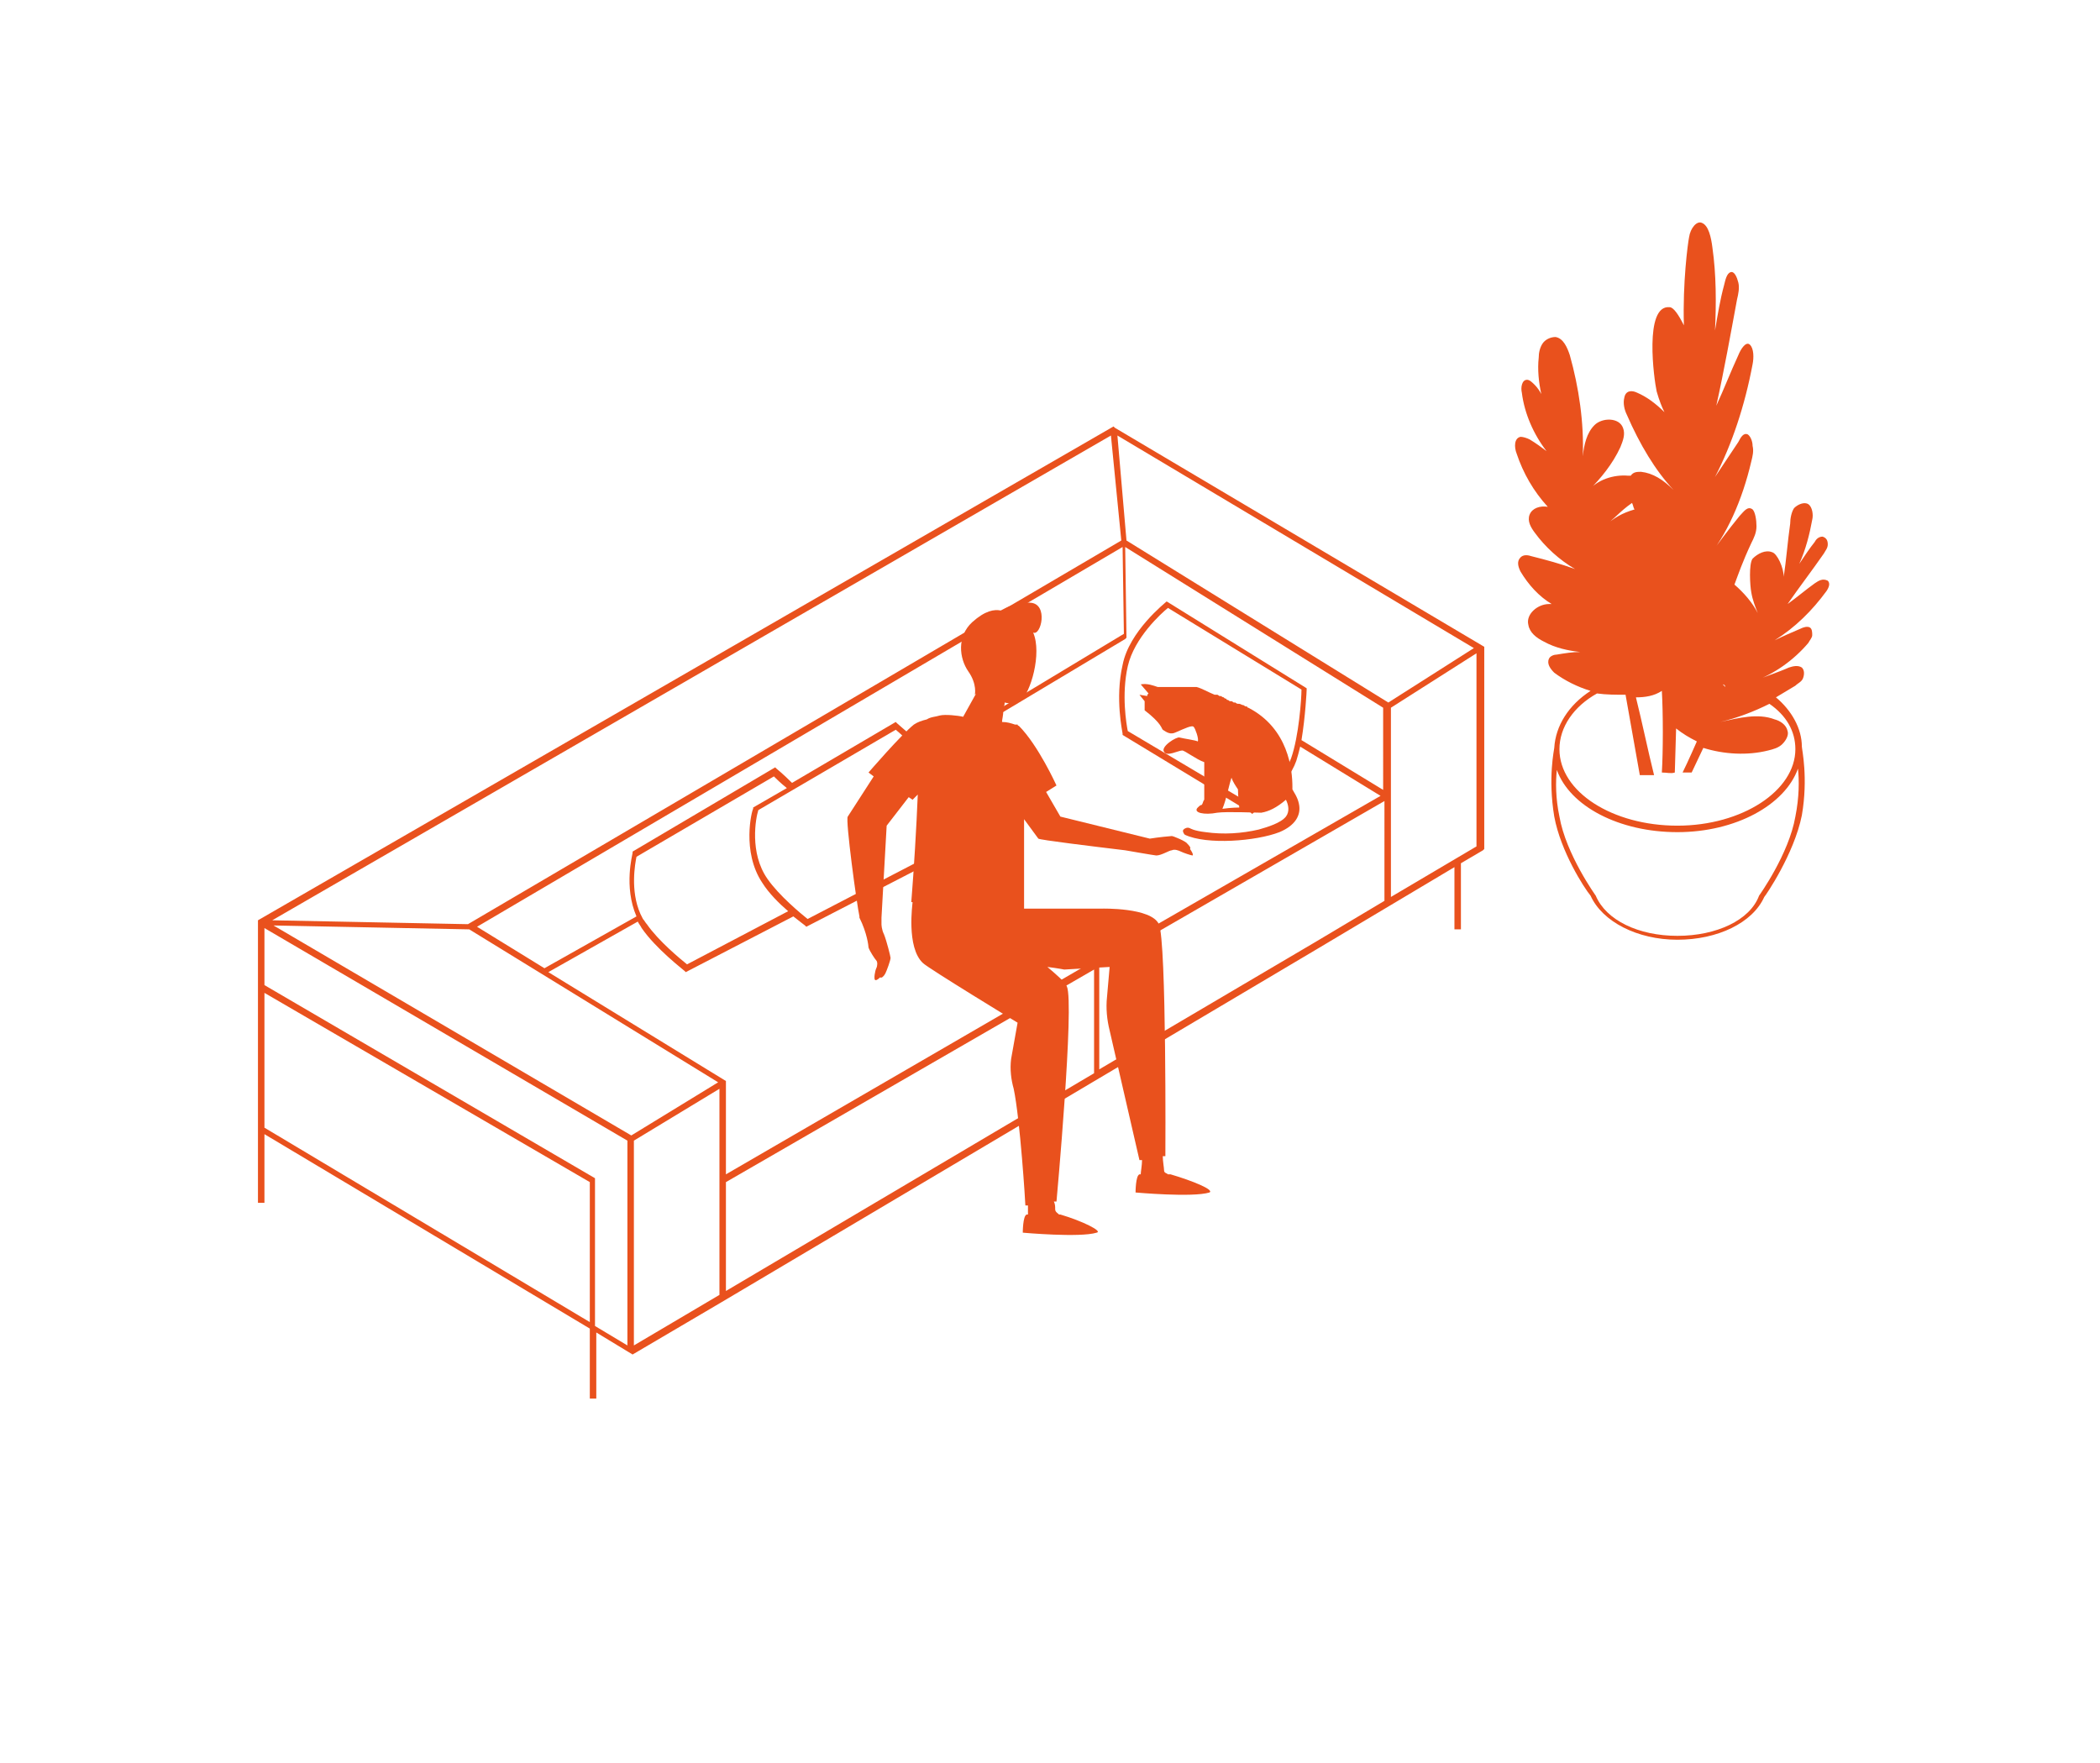 <?xml version="1.0" encoding="UTF-8"?> <!-- Generator: Adobe Illustrator 25.2.1, SVG Export Plug-In . SVG Version: 6.00 Build 0) --> <svg xmlns="http://www.w3.org/2000/svg" xmlns:xlink="http://www.w3.org/1999/xlink" id="Слой_1" x="0px" y="0px" viewBox="0 0 162 136" style="enable-background:new 0 0 162 136;" xml:space="preserve"> <style type="text/css"> .st0{fill:#E9511D;} </style> <g> <g> <path class="st0" d="M86,33l-0.1-0.1L19.9,71v4.7v11.5v5.6h0.5v-5.3l25.1,15v5.4h0.5v-5.1l2.8,1.7l6.8-4v0l46.2-27.4l10.4-6.2v4.8 h0.5v-5.1l1.7-1l0.1-0.1V49.9L86,33z M85.7,33.6l0.8,8.1L36.1,71.3L21,71L85.7,33.6z M42.3,75l6.9-3.9c0.1,0.2,0.2,0.3,0.3,0.5 c1.1,1.6,3.2,3.2,3.3,3.3l0.1,0.1l8.3-4.3c0.5,0.4,0.9,0.7,0.9,0.7l0.1,0.1l9.3-4.8l12.6,7.6L56,90.6v-7.2L42.3,75z M58.8,68.1 c0.5,0.8,1.3,1.6,2,2.2L53,74.4c-0.5-0.4-2.2-1.8-3.1-3.1c-0.1-0.1-0.2-0.3-0.3-0.4l0,0l-0.2-0.4c-0.8-1.8-0.4-3.9-0.3-4.4 l10.6-6.2c0.2,0.2,0.5,0.5,1,0.9l-2.6,1.5l0,0.1C58,62.5,57.2,65.7,58.8,68.1z M62.3,70.9c-0.5-0.4-2.2-1.8-3.1-3.1 c-1.4-2-0.9-4.7-0.7-5.3l10.6-6.2c0.5,0.4,2.6,2.3,3.3,4.4c0.7,2.2,0.4,4.3,0.3,4.8L62.3,70.9z M69.2,55.8l-0.1-0.1l-8,4.7 c-0.7-0.7-1.2-1.1-1.2-1.1l-0.1-0.1l-11,6.5l0,0.1c0,0.1-0.7,2.6,0.3,4.9l-7.1,4l-5.2-3.2l49.8-29.3l0.1,6.7l-15.1,9.1 C70.4,56.8,69.3,55.9,69.2,55.8z M45.5,102L20.4,87V76.6l25.1,14.6V102z M48.4,103.8l-2.5-1.5V90.9L20.4,76v-4.4L48.4,88V103.8z M48.7,87.6L21.1,71.4l15.1,0.3l19.2,11.8L48.7,87.6z M55.5,99.9l-6.6,3.9V88l6.6-4V99.9z M84.4,82.8L56,99.6v-8.4l28.4-16.4V82.8 z M106.8,69.5l-5.2,3.1l-16.8,9.9v-8l22-12.7V69.5z M106.8,61l-6.4-3.9c0.3-1.8,0.4-3.8,0.4-3.9l0-0.1l-10.8-6.7L90,46.4 c-0.1,0.1-2.9,2.3-3.4,4.9c-0.6,2.6,0,5.2,0,5.3l0,0.1l9.9,6l0.1,0.1l0.1-0.1c0.1-0.1,2.6-2,3.3-4c0.1-0.3,0.2-0.7,0.3-1.1 l6.2,3.8L84.6,74L72,66.4l0.9-0.5l0.1,0l0-0.1c0-0.1,0.6-2.6-0.3-5.2c-0.3-0.8-0.7-1.5-1.1-2.2l15.2-9.1l0.1-0.1l-0.1-7l19.9,12.4 V61z M100.4,53.2c0,0.7-0.2,3.6-0.8,5.3c-0.6,1.6-2.5,3.2-3,3.6L87,56.4c-0.1-0.5-0.5-2.8,0-5c0.5-2.2,2.6-4.1,3.1-4.5L100.4,53.2 z M86.9,41.7l-0.7-8.1L113.7,50l-6.6,4.2L86.9,41.7z M113.9,65.3l-6.6,3.9V54.6l6.6-4.2V65.3z"></path> <path class="st0" d="M90.3,90.6c0,0-0.1,0-0.2,0c-0.1-0.1-0.3-0.1-0.3-0.3c0-0.2-0.1-0.7-0.1-1.1c0.1,0,0.2,0,0.2,0 s0.1-16.6-0.5-17.9s-4.4-1.2-4.4-1.2l-6,0C79,68,79,65.5,79,63.2l1.1,1.5c0.1,0.1,4.2,0.6,6.7,0.9c0,0,2.3,0.4,2.4,0.4 c0.4,0,1-0.4,1.2-0.4c0.2-0.1,0.5,0,0.7,0.1c0.2,0.1,0.8,0.3,0.9,0.3c0.1-0.1-0.2-0.5-0.2-0.5c0.1-0.1-0.1-0.3-0.2-0.4 c-0.1-0.2-1.1-0.6-1.2-0.6c-0.1,0-1.1,0.1-1.7,0.2l0,0L81.8,63c0,0-0.4-0.7-1.1-1.9l0.8-0.5c0,0-1.4-3.1-2.9-4.6c0,0,0,0,0,0 c0,0-0.1,0-0.1-0.1c0,0,0,0-0.1,0c0,0,0,0-0.1,0c-0.3-0.1-0.6-0.2-1-0.2c0-0.2,0.1-0.5,0.1-0.9c0-0.2,0.1-0.4,0.1-0.5 c0,0,0-0.1,0-0.1c0.4,0.1,0.9,0.1,1.2-0.1c0.8-0.6,1.7-3.7,1-5.3c0.6,0.3,1.2-2.2-0.2-2.3c-1.1-0.1-1.9,0.4-2.3,0.6 c-0.5-0.1-1.2,0-2.2,0.9c-1.2,1.1-1,2.8-0.3,3.8c0.7,1,0.5,1.8,0.5,1.8l0.1-0.1l-1,1.8c-0.4-0.1-1.4-0.2-1.8-0.1 c-0.3,0.1-0.7,0.1-1,0.3c-0.4,0.1-0.7,0.2-1,0.4c-1,0.8-3.5,3.7-3.5,3.7l0.4,0.3l-2,3.1c-0.2,0.2,0.7,6.8,0.9,7.7h0c0,0,0,0,0,0 c0,0,0,0.1,0,0.1h0C66.9,72,67,73,67,73.1c0.1,0.3,0.5,0.9,0.6,1c0.1,0.1,0.1,0.4,0,0.6c-0.1,0.2-0.2,0.8-0.1,0.9 c0.1,0.1,0.4-0.2,0.4-0.2c0.1,0.1,0.3-0.1,0.4-0.3c0.1-0.2,0.4-1,0.4-1.2c0-0.1-0.3-1.3-0.5-1.8c-0.2-0.4-0.2-0.8-0.2-0.8 c0-0.1,0-0.3,0-0.5l0,0l0.4-7.1c0,0,0.7-0.9,1.7-2.2l0.3,0.2c0,0,0.2-0.2,0.4-0.4c-0.1,2.5-0.3,5.8-0.5,8.3l0.1,0 c0,0.1-0.5,3.5,0.8,4.7c0.4,0.4,7.3,4.6,7.3,4.6L78,81.7c-0.1,0.8,0,1.6,0.2,2.3c0.5,2.4,0.9,8.8,0.9,9c0,0,0.1,0,0.2,0 c0,0.3,0,0.5,0,0.7c0,0-0.1,0-0.1,0c-0.3,0.1-0.3,1.4-0.3,1.4s4.4,0.4,5.7,0c0.5-0.1-1.1-0.9-2.8-1.4c0,0,0,0-0.1,0 c-0.1-0.1-0.3-0.2-0.3-0.4c0-0.2,0-0.4-0.1-0.6c0.1,0,0.2,0,0.2,0s1.4-15.3,0.8-16.6c-0.2-0.4-0.8-0.9-1.5-1.5 c0.8,0.1,1.3,0.2,1.3,0.2l3.5-0.2l-0.2,2.3c-0.1,0.9,0,1.8,0.2,2.6l2.3,10c0,0,0.1,0,0.2,0c0,0.4-0.1,0.9-0.1,1.1c0,0-0.1,0-0.1,0 c-0.3,0.1-0.3,1.4-0.3,1.4s4.4,0.4,5.7,0C93.7,91.8,92,91.1,90.3,90.6z M70.3,69.7C70.3,69.7,70.3,69.7,70.3,69.7L70.3,69.7 L70.3,69.7z"></path> </g> <path class="st0" d="M89.7,56.3C89.7,56.3,89.7,56.3,89.7,56.3C89.7,56.3,89.7,56.3,89.7,56.3C89.7,56.3,89.7,56.4,89.7,56.3 C89.8,56.4,89.8,56.4,89.7,56.3C89.8,56.4,89.8,56.4,89.7,56.3C89.8,56.4,89.8,56.4,89.7,56.3C89.8,56.4,89.8,56.4,89.7,56.3 c0.3,0.2,0.6,0.4,1,0.2c0.7-0.3,1.3-0.6,1.4-0.4c0.1,0.1,0.4,0.9,0.3,1.1c-0.2-0.1-1-0.2-1.4-0.3c-0.2-0.1-1.5,0.7-1.2,1.1 c0.2,0.4,1.1-0.1,1.4-0.1c0,0,0,0,0,0c0,0,0,0,0,0c0,0,0,0,0,0c0,0,0,0,0,0c0.2,0,1.1,0.7,1.7,0.9c0,0,0,0,0,0c0,0,0,0,0,0 c0,0,0,0,0,0c0,0,0,0,0,0c0,0,0,0,0,0c0,0,0,0,0,0c0,0,0,0,0,0c0,0,0,0,0,0c0,0,0,0,0,0c0,0,0,0,0,0c0,0,0,0,0,0c0,0,0,0,0,0 c0,0,0,0,0,0c0,0,0,0,0,0c0,0,0,0,0,0c0,0,0,0,0,0c0,0,0,0,0,0c0,0,0,0,0,0c0,0,0,0,0,0c0,0,0,0,0,0c0,0,0,0,0,0c0,0,0,0,0,0 c0,0,0,0,0,0c0,0,0,0,0,0c0,0,0,0,0,0c0,0,0,0,0,0c0,0,0,0,0,0c0,0,0,0,0,0c0,0,0,0,0,0c0,0,0,0,0,0c0,0,0,0,0,0c0,0,0,0,0,0 c0,0,0,0,0,0c0,0,0,0,0,0c0,0,0,0,0,0c0,0,0,0,0,0c0,0,0,0,0,0c0,0,0,0,0,0c0,0,0,0,0,0c0,0,0,0,0,0c0,0,0,0,0,0l0,0c0,0,0,0,0,0 c0,0,0,0,0,0c0,0,0,0,0,0c0,0,0,0,0,0c0,0,0,0,0,0c0,0,0,0,0,0c0,0,0,0,0,0c0,0,0,0,0,0c0,0,0,0,0,0c0,0,0,0,0,0c0,0,0,0,0,0 c0,0,0,0,0,0c0,0,0,0,0,0c0,0,0,0,0,0c0,0,0,0,0,0c0,0,0,0,0,0l0,0c0,0,0,0,0,0c0,0,0,0,0,0c0,0,0,0,0,0l0,0c0,0,0,0,0,0 c0,0,0,0,0,0c0,0,0,0,0,0c0,0,0,0,0,0c0,0,0,0,0,0c0,0,0,0,0,0c0,0.1,0,0.2,0,0.2c0,0,0,0,0,0c0,0,0,0,0,0.1c0,0,0,0,0,0 c0,0,0,0,0,0c0,0,0,0,0,0c0,0,0,0,0,0c0,0,0,0,0,0.1c0,0,0,0,0,0c0,0,0,0,0,0.1c0,0,0,0,0,0c0,0,0,0.1,0,0.1c0,0,0,0,0,0 c0,0,0,0,0,0.1c0,0,0,0,0,0c0,0,0,0.1,0,0.1c0,0,0,0,0,0c0,0,0,0.1,0,0.1c0,0,0,0,0,0c0,0,0,0,0,0.1c0,0,0,0,0,0c0,0,0,0.1,0,0.1 c0,0,0,0,0,0c0,0,0,0.1,0,0.1c0,0,0,0,0,0c0,0,0,0.1,0,0.1c0,0,0,0,0,0c0,0,0,0.1,0,0.1c0,0,0,0,0,0c0,0,0,0.1,0,0.1c0,0,0,0,0,0 c0,0,0,0.1,0,0.1c0,0,0,0,0,0c0,0,0,0.1,0,0.1c0,0,0,0,0,0c0,0,0,0.1,0,0.1c0,0,0,0,0,0c0,0,0,0.1,0,0.1c0,0,0,0,0,0 c0,0,0,0.1,0,0.1c0,0,0,0,0,0c0,0,0,0.1,0,0.1c0,0,0,0,0,0c0,0,0,0,0,0.1c0,0,0,0,0,0c0,0,0,0.1,0,0.1c0,0,0,0,0,0c0,0,0,0,0,0.1 c0,0,0,0,0,0c0,0,0,0.1,0,0.1c0,0,0,0,0,0c0,0,0,0,0,0.1c0,0,0,0,0,0c0,0,0,0,0,0.1c0,0,0,0,0,0c0,0,0,0,0,0.1c0,0,0,0,0,0 c0,0,0,0,0,0c0,0,0,0,0,0c0,0,0,0.1,0,0.1c0,0,0,0,0,0c0,0,0,0,0,0c0,0,0,0,0,0c-0.1,0.1-0.1,0.3-0.2,0.4c-0.1,0-0.2,0.1-0.3,0.2 c-0.4,0.4,0.5,0.6,1.5,0.4c0.7-0.1,3.1,0,3.4,0c0.6-0.1,1.2-0.4,1.9-1c0.2,0.4,0.3,0.9,0,1.3c-0.4,0.5-1.4,0.8-2.1,1 c-1.3,0.3-2.7,0.4-4.1,0.2c-0.9-0.1-1.2-0.3-1.2-0.3c-0.2-0.1-0.4,0-0.5,0.1c-0.1,0.1,0,0.3,0.1,0.4c1.7,0.8,5.5,0.5,7.3-0.2 c1.2-0.5,1.7-1.3,1.5-2.2c-0.1-0.5-0.4-0.9-0.5-1.1c0-0.1,0-0.1,0-0.2c0-1.3-0.3-4.5-3.4-6.1c0,0,0,0,0,0c0,0,0,0,0,0 c0,0-0.1,0-0.1-0.1c0,0,0,0-0.1,0c-0.1,0-0.1-0.1-0.2-0.1c-0.1,0-0.2-0.1-0.3-0.1c0,0,0,0-0.1,0c-0.1,0-0.2-0.1-0.2-0.1 c0,0-0.1,0-0.1,0c-0.1,0-0.1-0.1-0.2-0.1c0,0-0.1,0-0.1,0c-0.1,0-0.1-0.1-0.2-0.1c0,0-0.1,0-0.1-0.1c-0.1,0-0.1,0-0.2-0.1 c-0.1,0-0.2-0.1-0.2-0.1c0,0,0,0-0.1,0c-0.1,0-0.1-0.1-0.2-0.1c0,0-0.1,0-0.1,0c0,0-0.1,0-0.1,0c0,0,0,0,0,0 c-0.5-0.2-1-0.5-1.4-0.6c0,0,0,0,0,0c0,0,0,0-0.1,0c0,0-0.1,0-0.1,0c0,0-0.1,0-0.1,0c0,0-0.1,0-0.1,0c0,0-0.1,0-0.1,0 c0,0-0.1,0-0.1,0c0,0,0,0-0.1,0c0,0-0.1,0-0.1,0c0,0,0,0-0.1,0c0,0-0.1,0-0.1,0c0,0,0,0-0.1,0c0,0-0.1,0-0.1,0c0,0,0,0-0.1,0 c0,0-0.1,0-0.1,0c0,0,0,0,0,0c0,0-0.1,0-0.1,0c0,0,0,0,0,0c0,0-0.1,0-0.1,0c0,0,0,0,0,0c0,0-0.1,0-0.1,0c0,0,0,0-0.1,0 c0,0-0.1,0-0.1,0c0,0,0,0-0.1,0c0,0-0.1,0-0.1,0c0,0,0,0-0.1,0c0,0-0.1,0-0.1,0c0,0,0,0-0.1,0c0,0-0.1,0-0.1,0c0,0,0,0-0.1,0 c0,0-0.1,0-0.1,0c0,0,0,0-0.1,0c0,0-0.1,0-0.1,0c0,0,0,0,0,0c0,0,0,0,0,0c0,0,0,0,0,0c0,0,0,0-0.1,0c-0.3-0.1-0.8-0.3-1.3-0.2 l0.6,0.7c-0.1,0.1-0.1,0.1-0.1,0.2l-0.6-0.1l0.4,0.5c0,0,0,0,0,0c0,0,0,0,0,0c0,0,0,0,0,0c0,0,0,0,0,0c0,0,0,0,0,0c0,0,0,0,0,0 c0,0,0,0,0,0c0,0,0,0,0,0c0,0,0,0,0,0c0,0,0,0,0,0c0,0,0,0,0,0c0,0,0,0,0,0c0,0,0,0,0,0c0,0,0,0,0,0c0,0,0,0,0,0c0,0,0,0,0,0 c0,0,0,0,0,0c0,0,0,0,0,0c0,0,0,0,0,0c0,0,0,0,0,0c0,0,0,0,0,0c0,0,0,0,0,0c0,0,0,0,0,0c0,0,0,0,0,0c0,0,0,0,0,0c0,0,0,0,0,0 c0,0,0,0,0,0.1c0,0,0,0,0,0c0,0,0,0,0,0c0,0,0,0,0,0c0,0.2,0,0.4,0,0.6C89.6,55.8,89.6,56.2,89.7,56.3 C89.6,56.2,89.6,56.2,89.7,56.3C89.6,56.2,89.6,56.2,89.7,56.3C89.6,56.2,89.6,56.2,89.7,56.3C89.6,56.2,89.6,56.2,89.7,56.3 C89.6,56.3,89.7,56.3,89.7,56.3C89.7,56.3,89.7,56.3,89.7,56.3C89.7,56.3,89.7,56.3,89.7,56.3C89.7,56.3,89.7,56.3,89.7,56.3 C89.7,56.3,89.7,56.3,89.7,56.3C89.7,56.3,89.7,56.3,89.7,56.3z M94.3,62.4c0.3-0.7,0.5-1.8,0.7-2.4c0.1,0.3,0.3,0.6,0.5,0.9 c0,0.6,0.1,1.2,0.1,1.4C95.6,62.3,95,62.3,94.3,62.4z"></path> <g> <path class="st0" d="M140,45c-0.7,0.5-1.4,1.1-2.1,1.6c0.9-1.3,1.9-2.6,2.8-3.9c0.1-0.2,0.3-0.4,0.3-0.7c0-0.3-0.1-0.5-0.4-0.6 c-0.3,0-0.5,0.2-0.6,0.4c-0.4,0.5-0.8,1.1-1.2,1.7c0.5-1.1,0.8-2.3,1-3.4c0.1-0.4,0-1-0.3-1.2c-0.3-0.2-0.8,0-1.1,0.3 c-0.2,0.3-0.3,0.8-0.3,1.2c-0.2,1.4-0.3,2.8-0.5,4.1c0-0.7-0.5-1.8-0.9-1.9c-0.5-0.2-1.1,0.1-1.5,0.5c-0.3,0.4-0.2,2.1-0.1,2.6 c0.1,0.6,0.3,1.1,0.5,1.6c-0.4-0.8-1.1-1.6-1.8-2.2c0.3-0.8,0.6-1.7,1.3-3.2c0.2-0.4,0.4-0.8,0.4-1.3s-0.1-1.1-0.3-1.3 c-0.4-0.3-0.7,0.2-1,0.5c-0.9,1.1-1.7,2.2-2.6,3.4c1.6-1.9,2.8-4.6,3.5-7.6c0.1-0.4,0.2-0.8,0.1-1.2c0-0.4-0.2-0.8-0.4-0.9 c-0.3-0.1-0.5,0.2-0.7,0.6c-0.6,0.9-1.2,1.8-1.8,2.7c1.3-2.5,2.3-5.5,2.9-8.7c0.1-0.5,0.1-1.2-0.2-1.5c-0.3-0.3-0.7,0.3-0.9,0.8 c-0.6,1.3-1.1,2.6-1.7,3.9c0.6-2.7,1.1-5.5,1.6-8.2c0.1-0.4,0.2-0.9,0.1-1.3c-0.1-0.4-0.3-0.9-0.6-0.8c-0.3,0.1-0.4,0.6-0.5,1 c-0.3,1.1-0.5,2.3-0.7,3.5c0.1-2.1,0.1-4.3-0.2-6.4c-0.1-0.8-0.3-1.7-0.8-1.9c-0.4-0.2-0.9,0.4-1,1.1c-0.1,0.5-0.5,3.5-0.4,6.8 c-0.4-0.8-0.8-1.4-1.1-1.4c-2-0.2-1.2,5.6-1,6.5c0.2,0.7,0.4,1.2,0.6,1.6c-0.7-0.7-1.4-1.2-2.1-1.5c-0.4-0.2-0.9-0.2-1,0.4 c-0.1,0.4,0,0.9,0.2,1.3c1,2.3,2.2,4.3,3.6,5.8c-0.8-0.8-1.6-1.3-2.5-1.4c-0.3,0-0.6,0-0.8,0.3c0,0,0,0,0,0c-0.1,0-0.1,0-0.2,0 c-1.1-0.1-2.4,0.3-3.1,1.2c1-1,1.9-2.1,2.5-3.4c0.2-0.5,0.4-1,0.2-1.5c-0.3-0.8-1.6-0.8-2.2-0.2c-0.6,0.6-0.8,1.5-0.9,2.4 c0.1-2.6-0.3-5.3-1-7.8c-0.2-0.6-0.5-1.3-1.1-1.4c-0.4,0-0.8,0.2-1,0.5c-0.2,0.3-0.3,0.7-0.3,1.1c-0.1,0.9,0,1.9,0.2,2.8 c-0.1-0.2-0.3-0.5-0.5-0.7c-0.2-0.2-0.4-0.4-0.6-0.4c-0.4,0-0.5,0.6-0.4,1c0.2,1.6,0.9,3.2,1.9,4.5c-0.4-0.3-0.8-0.6-1.3-0.9 c-0.2-0.1-0.5-0.2-0.7-0.2c-0.5,0.1-0.5,0.8-0.3,1.3c0.5,1.5,1.3,2.9,2.4,4.1c-0.6-0.1-1.2,0.1-1.4,0.6c-0.2,0.5,0.1,1,0.4,1.4 c0.8,1.1,1.9,2.1,3.1,2.8c-1.1-0.4-2.2-0.7-3.4-1c-0.3-0.1-0.6-0.1-0.8,0.1c-0.3,0.3-0.2,0.7,0,1.1c0.6,1,1.4,1.9,2.4,2.5 c-0.1,0-0.1,0-0.2,0c-0.9,0-1.8,0.8-1.6,1.6c0.1,0.6,0.6,1,1.2,1.3c0.9,0.5,1.9,0.7,2.8,0.8c-0.6,0-1.2,0.1-1.8,0.2 c-0.2,0-0.5,0.1-0.6,0.3c-0.2,0.4,0.1,0.8,0.4,1.1c0.8,0.6,1.8,1.1,2.8,1.4c-1.7,1.1-2.7,2.7-2.8,4.4l0,0c0,0.1-0.5,2.3,0,5.3 c0.5,2.7,2.3,5.5,2.8,6.1c0.9,2,3.6,3.4,6.7,3.4c3.1,0,5.8-1.3,6.7-3.3l0,0c0.1-0.1,2.3-3.3,2.9-6.3c0.5-2.9,0-5.1,0-5.3 c0-1.4-0.8-2.8-2-3.8c0.5-0.3,1-0.6,1.5-0.9c0.2-0.2,0.5-0.3,0.6-0.6s0.1-0.6-0.1-0.8c-0.3-0.2-0.7-0.1-1,0 c-0.9,0.4-1.9,0.7-2.8,1.1c0,0,0,0,0,0c1.7-0.6,3.2-1.7,4.3-3c0.1-0.2,0.3-0.4,0.3-0.6c0-0.2,0-0.5-0.2-0.6 c-0.2-0.1-0.5,0-0.7,0.1c-0.7,0.3-1.4,0.6-2,0.9c1.6-1,2.9-2.3,4-3.8c0.2-0.3,0.3-0.6,0.1-0.8C140.6,44.6,140.3,44.8,140,45z M125.9,38.8c0.1,0.2,0.1,0.4,0.2,0.5c-1,0.3-1.5,0.6-2.5,1.4C124.6,40,124.9,39.5,125.9,38.8z M133.1,53 c-0.1-0.1-0.1-0.1-0.2-0.2c0,0,0,0,0,0C133,52.8,133.1,52.9,133.1,53z M138.5,63c-0.5,2.9-2.8,6.1-2.8,6.1 c-0.7,1.9-3.3,3.1-6.3,3.1c-3,0-5.5-1.2-6.3-3.1c0,0-2.3-3.2-2.8-6.1c-0.3-1.4-0.3-2.7-0.2-3.6c1,2.8,4.8,4.8,9.3,4.8 c4.5,0,8.3-2.1,9.3-4.9C138.8,60.2,138.8,61.5,138.5,63z M138.5,57.8c0,3.2-4.1,5.9-9.1,5.9c-5,0-9.1-2.6-9.1-5.9 c0-1.7,1.1-3.3,2.9-4.3c0.7,0.1,1.5,0.1,2.2,0.1l1.1,6.2c0.4,0,0.7,0,1.1,0c-0.5-2-0.9-4-1.4-6c0.7,0,1.4-0.1,2-0.5 c0.1,1.7,0.1,4.7,0,6.3c0.4,0,0.7,0.1,1,0l0.1-3.4c0.5,0.4,1,0.7,1.6,1c0,0-0.7,1.6-1.1,2.4c0.3,0,0.4,0,0.7,0l0.9-1.9 c1.6,0.5,3.4,0.6,5,0.2c0.4-0.1,0.8-0.2,1.1-0.5s0.5-0.7,0.4-1c-0.1-0.5-0.6-0.8-1-0.9c-1.3-0.5-2.8-0.1-4.2,0.2 c1.3-0.3,2.6-0.8,3.8-1.4C137.8,55.2,138.5,56.4,138.5,57.8z"></path> </g> </g> </svg> 